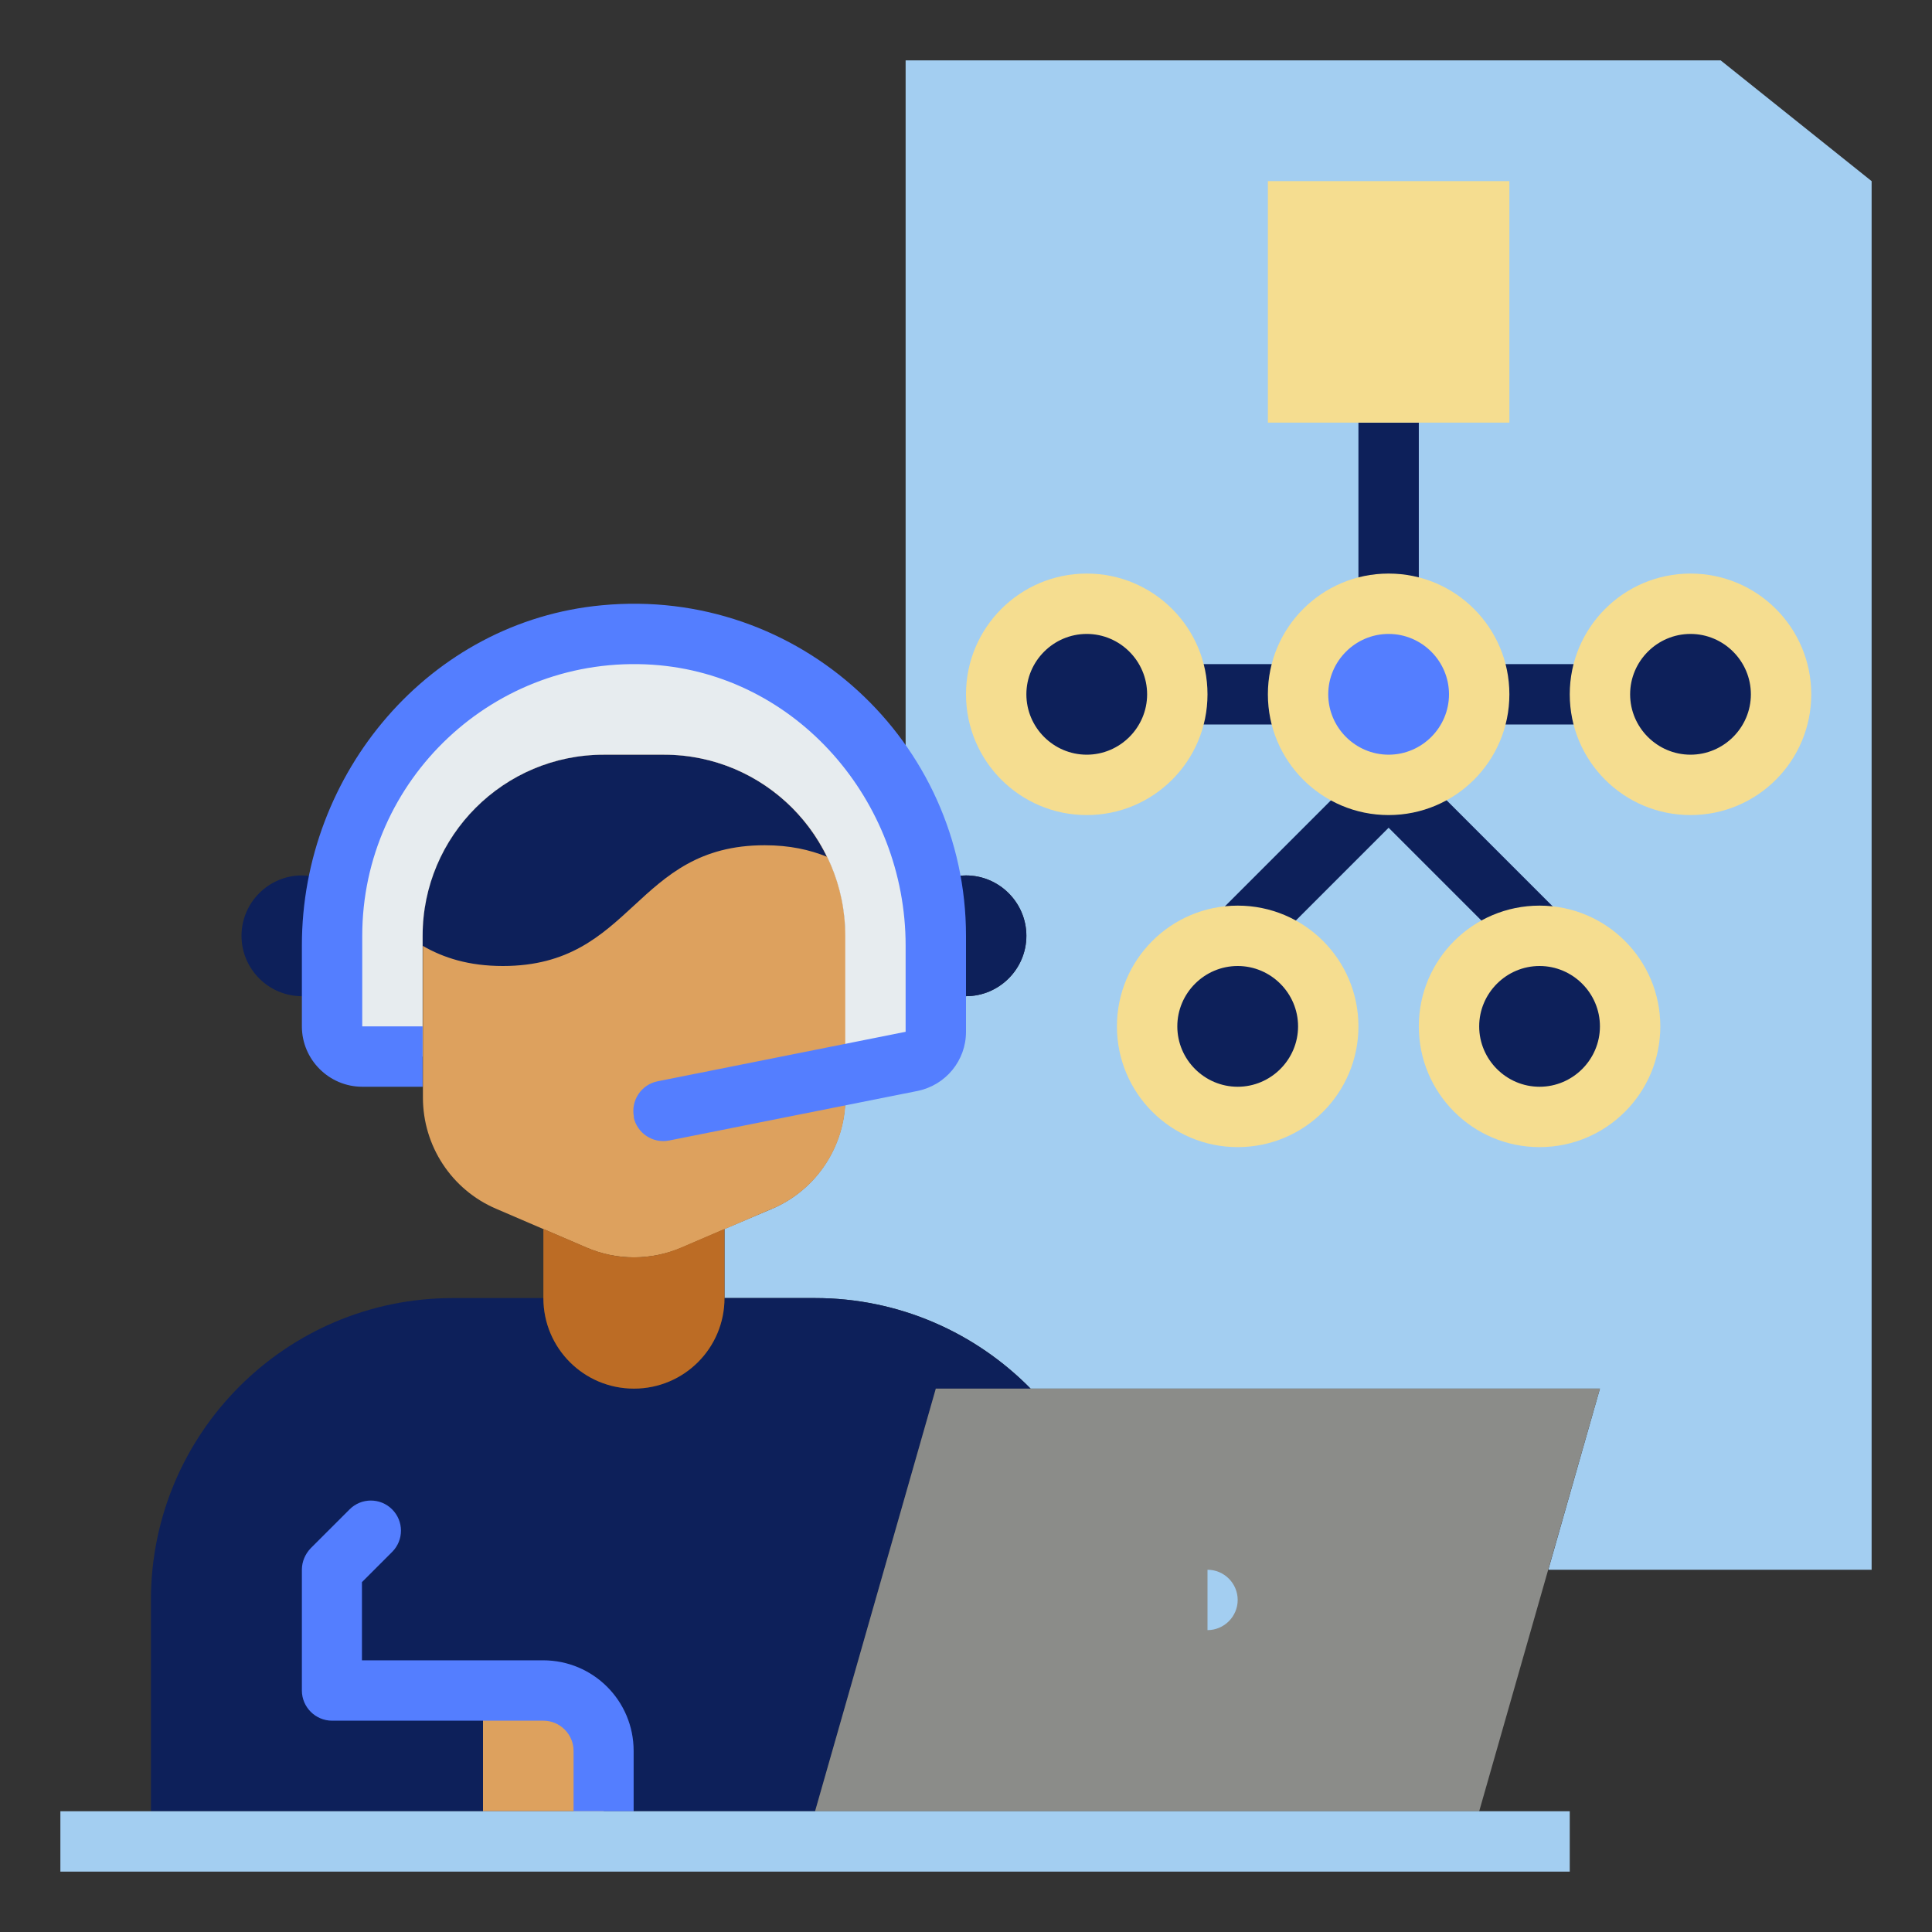 <svg width="227" height="227" viewBox="0 0 227 227" fill="none" xmlns="http://www.w3.org/2000/svg">
<rect x="0" y="0" width="227" height="227" fill="#333333" stroke="none"/>
<path d="M121.09 163.156C114.635 156.595 105.661 152.516 95.766 152.516H85.125V144.393L90.729 142.017C95.943 139.782 99.312 134.639 99.312 128.964V126.269L107.116 124.708C108.747 124.389 109.953 122.935 109.953 121.232V116.089C110.982 116.692 112.223 117.047 113.5 117.047C117.402 117.047 120.594 113.855 120.594 109.953C120.594 106.052 117.402 102.859 113.5 102.859C112.01 102.859 110.627 103.32 109.457 104.136C108.925 100.731 107.86 97.504 106.406 94.524V7.094H202.172L219.906 21.281V184.438H181.919L187.984 163.156H121.09Z" fill="#A3CEF1"/>
<path d="M166.703 49.656H159.609V70.938H166.703V49.656Z" fill="#0D205A"/>
<path d="M187.984 78.031H173.797V85.125H187.984V78.031Z" fill="#0D205A"/>
<path d="M152.516 78.031H138.328V85.125H152.516V78.031Z" fill="#0D205A"/>
<path d="M178.372 112.471L163.156 97.255L147.94 112.471L142.939 107.47L160.673 89.736C162.057 88.352 164.291 88.352 165.675 89.736L183.409 107.47L178.408 112.471H178.372Z" fill="#0D205A"/>
<path d="M90.729 142.017L80.088 146.592C76.506 148.118 72.463 148.118 68.916 146.592L58.275 142.017C53.061 139.782 49.692 134.639 49.692 128.964V109.953C49.692 98.213 59.233 88.672 70.973 88.672H78.067C89.807 88.672 99.348 98.213 99.348 109.953V128.964C99.348 134.639 95.978 139.782 90.764 142.017H90.729Z" fill="#DDA15E"/>
<path d="M121.09 163.156C114.635 156.595 105.661 152.516 95.766 152.516H85.125C85.125 158.403 80.372 163.156 74.484 163.156C68.597 163.156 63.844 158.403 63.844 152.516H53.203C33.624 152.516 17.734 168.406 17.734 187.984V212.812H95.766L109.953 163.156H121.09Z" fill="#0D205A"/>
<path d="M56.75 198.625H63.844C67.745 198.625 70.938 201.817 70.938 205.719V212.812H56.75V198.625Z" fill="#DDA15E"/>
<path d="M39.016 116.089C37.987 116.692 36.746 117.047 35.469 117.047C31.567 117.047 28.375 113.855 28.375 109.953C28.375 106.052 31.567 102.859 35.469 102.859C36.958 102.859 38.342 103.32 39.512 104.136" fill="#0D205A"/>
<path d="M109.953 116.089C110.982 116.692 112.223 117.047 113.5 117.047C117.402 117.047 120.594 113.855 120.594 109.953C120.594 106.052 117.402 102.859 113.5 102.859C112.01 102.859 110.627 103.32 109.457 104.136" fill="#0D205A"/>
<path d="M63.844 144.393L68.88 146.557C72.463 148.117 76.506 148.117 80.088 146.557L85.125 144.393V152.515C85.125 158.403 80.372 163.156 74.484 163.156C68.597 163.156 63.844 158.403 63.844 152.515V144.393Z" fill="#BC6C25"/>
<path d="M95.766 212.812L109.953 163.156H187.984L173.797 212.812" fill="#8B8C89"/>
<path d="M97.149 100.66C95.127 99.844 92.786 99.312 89.842 99.312C74.484 99.312 74.484 113.5 59.091 113.5C55.083 113.5 52.104 112.542 49.656 111.124V109.953C49.656 98.213 59.197 88.672 70.938 88.672H78.031C86.437 88.672 93.708 93.567 97.149 100.66Z" fill="#0D205A"/>
<path d="M99.312 126.269V109.953C99.312 98.213 89.771 88.672 78.031 88.672H70.938C59.197 88.672 49.656 98.213 49.656 109.953V124.141H42.562C40.612 124.141 39.016 122.545 39.016 120.594V109.953C39.016 90.374 54.906 74.484 74.484 74.484C84.274 74.484 93.141 78.457 99.561 84.877C105.981 91.297 109.953 100.164 109.953 109.953V121.232C109.953 122.935 108.747 124.389 107.116 124.708L99.312 126.269Z" fill="#E7ECEF"/>
<path d="M141.875 184.438C143.826 184.438 145.422 186.034 145.422 187.984C145.422 189.935 143.826 191.531 141.875 191.531V184.438Z" fill="#A3CEF1"/>
<path d="M74.484 212.812H67.391V205.719C67.391 203.768 65.794 202.172 63.844 202.172H39.016C37.065 202.172 35.469 200.576 35.469 198.625V184.437C35.469 183.48 35.859 182.593 36.497 181.919L41.073 177.344C42.456 175.96 44.691 175.96 46.074 177.344C47.457 178.727 47.457 180.961 46.074 182.345L42.527 185.892V195.078H63.808C69.696 195.078 74.449 199.831 74.449 205.719V212.812H74.484Z" fill="#547EFF"/>
<path d="M184.438 212.812H7.094V219.906H184.438V212.812Z" fill="#A3CEF1"/>
<path d="M74.484 131.234C74.094 129.319 75.336 127.439 77.251 127.049L106.406 121.232V111.088C106.406 94.099 93.602 79.237 76.683 78.102C58.098 76.861 42.562 91.616 42.562 109.953V120.594H49.656V127.687H42.562C38.661 127.687 35.469 124.495 35.469 120.594V111.088C35.469 90.8 50.508 72.995 70.725 71.115C93.921 68.916 113.5 87.182 113.5 109.953V121.232C113.5 124.602 111.124 127.51 107.79 128.184L78.634 134.001C76.719 134.391 74.839 133.15 74.449 131.234H74.484Z" fill="#547EFF"/>
<path d="M177.344 21.281H148.969V49.656H177.344V21.281Z" fill="#F5DD90"/>
<path d="M127.688 92.219C133.564 92.219 138.328 87.455 138.328 81.578C138.328 75.701 133.564 70.938 127.688 70.938C121.811 70.938 117.047 75.701 117.047 81.578C117.047 87.455 121.811 92.219 127.688 92.219Z" fill="#0D205A"/>
<path d="M163.156 92.219C169.033 92.219 173.797 87.455 173.797 81.578C173.797 75.701 169.033 70.938 163.156 70.938C157.28 70.938 152.516 75.701 152.516 81.578C152.516 87.455 157.28 92.219 163.156 92.219Z" fill="#547EFF"/>
<path d="M198.625 92.219C204.502 92.219 209.266 87.455 209.266 81.578C209.266 75.701 204.502 70.938 198.625 70.938C192.748 70.938 187.984 75.701 187.984 81.578C187.984 87.455 192.748 92.219 198.625 92.219Z" fill="#0D205A"/>
<path d="M145.422 131.234C151.299 131.234 156.062 126.47 156.062 120.594C156.062 114.717 151.299 109.953 145.422 109.953C139.545 109.953 134.781 114.717 134.781 120.594C134.781 126.47 139.545 131.234 145.422 131.234Z" fill="#0D205A"/>
<path d="M180.891 131.234C186.767 131.234 191.531 126.47 191.531 120.594C191.531 114.717 186.767 109.953 180.891 109.953C175.014 109.953 170.25 114.717 170.25 120.594C170.25 126.47 175.014 131.234 180.891 131.234Z" fill="#0D205A"/>
<path d="M127.688 95.766C119.849 95.766 113.5 89.417 113.5 81.578C113.5 73.74 119.849 67.391 127.688 67.391C135.526 67.391 141.875 73.74 141.875 81.578C141.875 89.417 135.526 95.766 127.688 95.766ZM127.688 74.484C123.786 74.484 120.594 77.677 120.594 81.578C120.594 85.48 123.786 88.672 127.688 88.672C131.589 88.672 134.781 85.48 134.781 81.578C134.781 77.677 131.589 74.484 127.688 74.484Z" fill="#F5DD90"/>
<path d="M163.156 95.766C155.318 95.766 148.969 89.417 148.969 81.578C148.969 73.74 155.318 67.391 163.156 67.391C170.995 67.391 177.344 73.74 177.344 81.578C177.344 89.417 170.995 95.766 163.156 95.766ZM163.156 74.484C159.255 74.484 156.062 77.677 156.062 81.578C156.062 85.48 159.255 88.672 163.156 88.672C167.058 88.672 170.25 85.48 170.25 81.578C170.25 77.677 167.058 74.484 163.156 74.484Z" fill="#F5DD90"/>
<path d="M198.625 95.766C190.786 95.766 184.438 89.417 184.438 81.578C184.438 73.74 190.786 67.391 198.625 67.391C206.464 67.391 212.812 73.74 212.812 81.578C212.812 89.417 206.464 95.766 198.625 95.766ZM198.625 74.484C194.723 74.484 191.531 77.677 191.531 81.578C191.531 85.48 194.723 88.672 198.625 88.672C202.527 88.672 205.719 85.48 205.719 81.578C205.719 77.677 202.527 74.484 198.625 74.484Z" fill="#F5DD90"/>
<path d="M145.422 134.781C137.583 134.781 131.234 128.432 131.234 120.594C131.234 112.755 137.583 106.406 145.422 106.406C153.26 106.406 159.609 112.755 159.609 120.594C159.609 128.432 153.26 134.781 145.422 134.781ZM145.422 113.5C141.52 113.5 138.328 116.692 138.328 120.594C138.328 124.495 141.52 127.688 145.422 127.688C149.323 127.688 152.516 124.495 152.516 120.594C152.516 116.692 149.323 113.5 145.422 113.5Z" fill="#F5DD90"/>
<path d="M180.891 134.781C173.052 134.781 166.703 128.432 166.703 120.594C166.703 112.755 173.052 106.406 180.891 106.406C188.729 106.406 195.078 112.755 195.078 120.594C195.078 128.432 188.729 134.781 180.891 134.781ZM180.891 113.5C176.989 113.5 173.797 116.692 173.797 120.594C173.797 124.495 176.989 127.688 180.891 127.688C184.792 127.688 187.984 124.495 187.984 120.594C187.984 116.692 184.792 113.5 180.891 113.5Z" fill="#F5DD90"/>
</svg>
